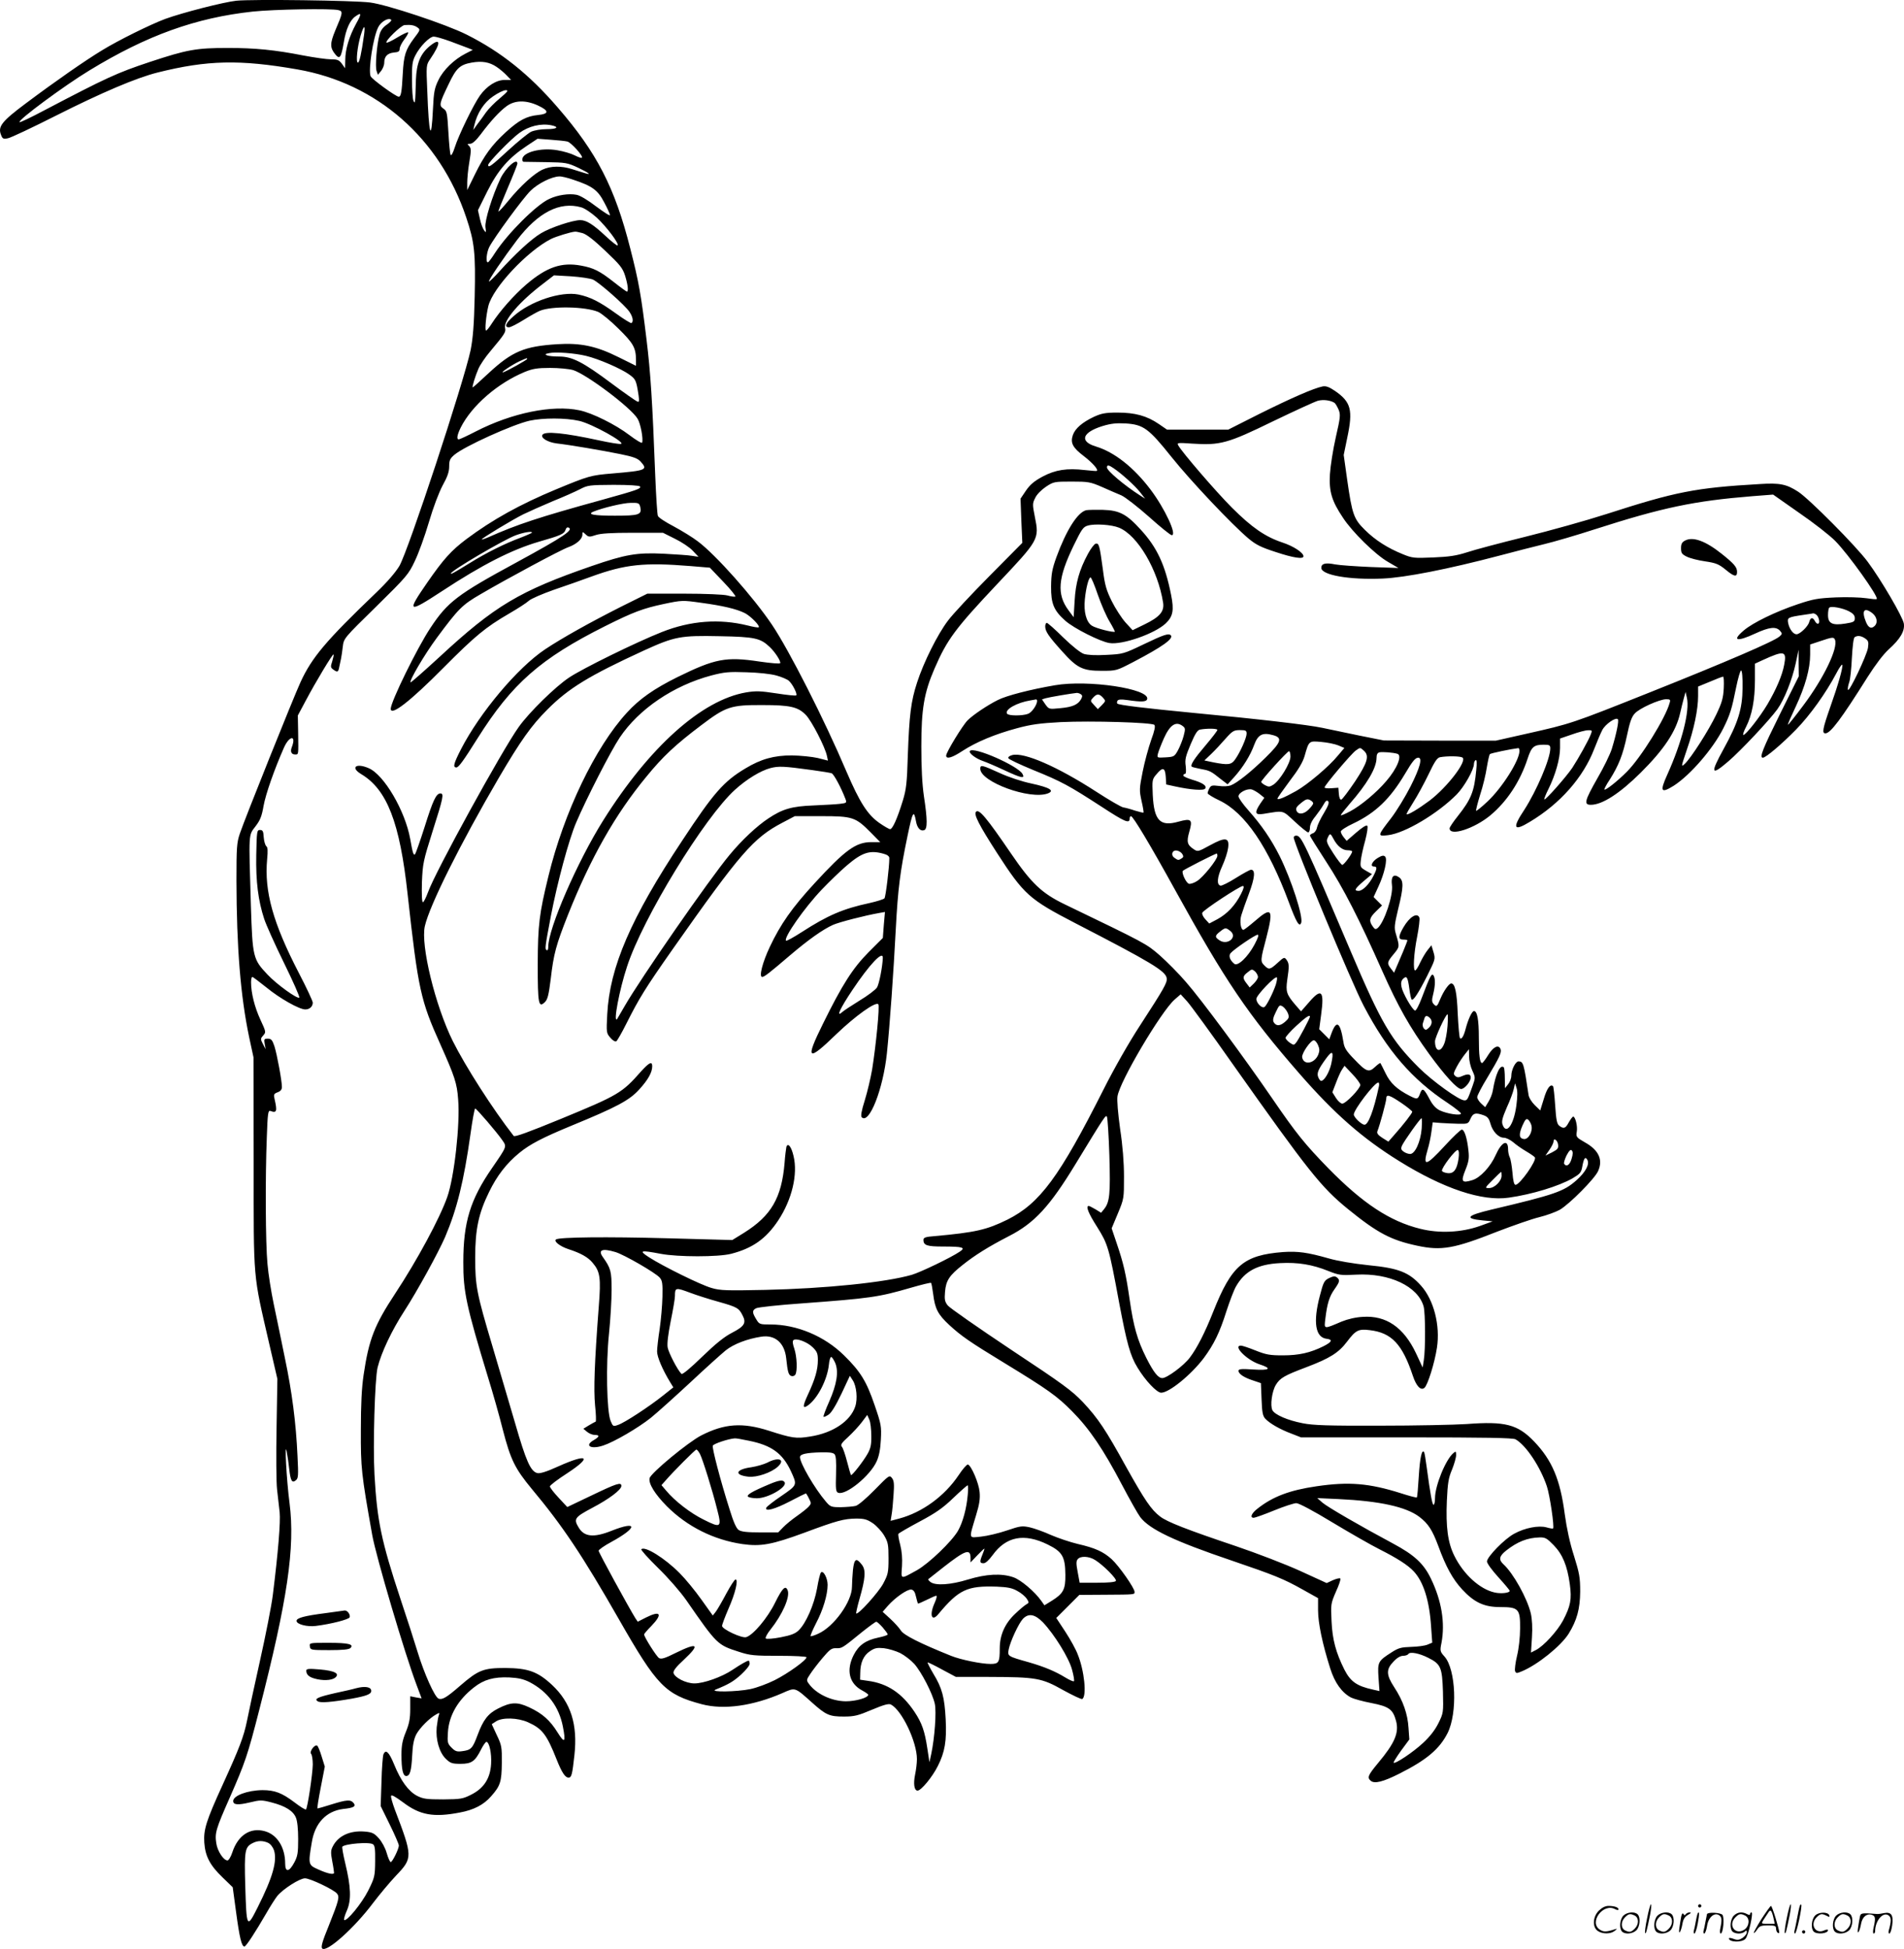 <svg version="1.0" xmlns="http://www.w3.org/2000/svg"
  viewBox="0 0 1172.389 1200.026"
 preserveAspectRatio="xMidYMid meet">
<g transform="translate(-0.404,1200.534) scale(0.1,-0.1)"
fill="#000000" stroke="none">
<path d="M1460 12001 c-77 -8 -334 -74 -438 -112 -89 -33 -288 -131 -389 -193
-107 -65 -284 -188 -471 -328 -146 -109 -172 -142 -152 -192 9 -25 14 -28 43
-22 17 3 151 66 297 140 280 141 493 232 625 265 304 76 505 81 860 19 490
-85 877 -424 1040 -912 51 -152 58 -218 52 -486 -4 -178 -11 -258 -25 -330
-42 -198 -383 -1234 -439 -1330 -25 -41 -75 -99 -143 -164 -309 -296 -396
-399 -466 -552 -42 -91 -344 -844 -373 -931 -19 -56 -21 -85 -21 -290 1 -413
25 -710 78 -963 l27 -125 1 -650 c0 -738 -5 -675 95 -1110 l51 -220 -5 -300
c-3 -165 -2 -336 3 -380 5 -44 12 -107 16 -141 6 -59 -9 -245 -42 -509 -8 -66
-44 -248 -79 -405 -35 -157 -71 -323 -80 -370 -20 -98 -46 -166 -149 -392
-103 -225 -119 -278 -114 -358 6 -85 35 -140 113 -215 l62 -60 21 -155 c21
-156 34 -210 51 -210 10 0 66 86 135 205 25 44 56 92 68 107 37 44 138 108
170 108 31 0 177 -69 197 -94 17 -20 12 -41 -51 -199 -39 -95 -49 -130 -40
-139 27 -27 199 127 314 281 39 51 102 127 141 168 103 108 103 116 -8 407
-14 38 -25 76 -23 83 2 10 26 -4 75 -40 103 -78 187 -93 348 -62 87 16 148 48
193 100 57 64 65 90 66 205 1 98 -1 110 -31 172 l-31 67 26 17 c39 26 134 23
197 -5 87 -39 115 -74 176 -228 32 -81 53 -113 74 -113 18 0 23 18 36 138 21
189 -22 324 -137 432 -89 83 -148 104 -289 105 -133 0 -165 -12 -275 -107 -86
-75 -112 -90 -135 -82 -24 9 -89 154 -130 289 -20 66 -67 212 -105 325 -118
357 -144 482 -160 765 -10 181 2 589 19 660 23 93 88 230 166 350 76 117 209
359 250 454 73 172 115 342 156 633 12 87 25 158 29 158 8 0 134 -147 167
-195 28 -41 30 -36 -62 -170 -135 -195 -178 -335 -178 -580 -1 -182 19 -273
152 -710 29 -93 70 -238 91 -322 48 -185 74 -239 179 -366 190 -227 313 -412
536 -802 235 -411 285 -463 510 -523 136 -36 315 -11 498 69 79 35 74 37 179
-57 88 -79 109 -88 198 -88 65 0 88 6 173 42 74 31 103 39 117 32 68 -36 160
-230 160 -336 0 -24 -5 -66 -11 -94 -12 -57 -6 -100 15 -100 22 0 92 85 125
152 43 85 55 154 48 288 -7 135 -22 192 -76 280 -21 36 -37 67 -35 69 1 2 41
-17 88 -43 l86 -46 202 0 c293 -1 325 -6 458 -81 60 -33 113 -58 118 -55 29
17 13 175 -28 275 -11 30 -46 93 -76 139 l-56 85 71 71 71 71 158 1 c190 1
182 1 182 18 0 23 -96 160 -141 201 -51 46 -101 69 -210 94 -46 11 -120 36
-164 55 -44 20 -103 41 -130 47 -47 10 -58 9 -140 -19 -50 -17 -121 -34 -159
-38 -80 -8 -77 -20 -32 131 21 68 26 103 22 144 -5 55 -51 162 -72 169 -7 1
-33 -29 -58 -67 -86 -128 -223 -228 -365 -266 l-53 -14 6 37 c4 20 9 75 12
122 5 68 3 89 -10 105 -15 19 -18 17 -105 -72 -52 -53 -102 -96 -118 -100 -16
-4 -56 -7 -91 -8 -60 0 -65 2 -93 35 -69 81 -159 236 -159 273 0 19 36 27 132
30 44 1 71 -2 80 -11 10 -10 12 -42 10 -123 -3 -93 -1 -110 13 -115 47 -18
197 104 237 193 15 33 23 75 26 135 4 81 2 94 -38 210 -50 147 -87 208 -189
308 -120 118 -290 190 -453 190 -66 0 -69 1 -88 33 -25 41 -25 54 0 67 11 6
139 20 283 30 418 31 470 38 669 96 66 19 122 33 125 30 3 -2 8 -33 13 -68 11
-91 29 -126 99 -191 74 -68 124 -103 336 -232 272 -166 327 -205 420 -299 108
-109 193 -235 308 -454 47 -89 97 -178 112 -198 58 -76 210 -148 564 -268 261
-89 319 -112 438 -179 l93 -52 0 -75 c0 -78 27 -207 75 -358 28 -89 72 -149
128 -179 16 -8 73 -24 126 -34 108 -21 132 -39 151 -109 20 -73 -7 -137 -111
-261 -62 -75 -68 -89 -44 -109 23 -19 76 -6 175 44 169 85 248 152 298 251 61
123 51 390 -19 470 -28 31 -29 35 -19 85 23 122 1 259 -65 395 -44 92 -102
146 -233 216 -198 106 -404 225 -435 252 l-32 28 130 -6 c256 -12 417 -48 498
-109 55 -42 80 -80 117 -179 47 -129 89 -205 147 -268 75 -81 136 -109 234
-109 114 0 124 -11 123 -132 0 -53 -8 -125 -19 -169 -10 -42 -15 -84 -12 -93
6 -15 10 -15 43 -1 96 40 239 155 287 231 51 83 70 152 71 259 0 88 -5 114
-38 220 -25 77 -45 169 -57 257 -28 214 -78 332 -189 448 -101 105 -178 125
-415 107 -77 -5 -318 -10 -535 -10 -317 -1 -411 2 -475 15 -93 18 -171 52
-186 80 -15 28 -3 117 21 156 26 43 53 58 188 109 145 55 199 89 251 158 53
70 70 79 140 70 134 -16 200 -86 265 -282 21 -63 49 -92 71 -73 20 16 63 154
77 247 21 137 -19 294 -98 382 -74 83 -139 108 -324 126 -94 10 -190 26 -245
42 -130 37 -190 45 -280 39 -244 -19 -317 -82 -430 -366 -51 -129 -100 -225
-144 -283 -37 -50 -141 -127 -170 -127 -26 0 -54 36 -99 125 -55 110 -78 192
-102 357 -23 160 -38 225 -81 351 l-30 89 38 91 c38 91 38 93 38 227 0 88 -8
191 -24 295 -13 95 -20 176 -16 200 14 93 268 521 351 595 l38 33 41 -45 c22
-25 148 -197 279 -384 468 -662 544 -758 711 -894 181 -147 265 -191 426 -225
149 -32 227 -18 490 86 99 38 216 79 262 90 45 11 101 32 125 45 60 35 215
191 236 238 32 69 5 130 -82 178 -52 30 -54 33 -49 65 6 34 -9 93 -22 93 -4 0
-16 -16 -27 -35 -20 -38 -31 -42 -58 -22 -15 11 -20 35 -26 126 -4 61 -10 114
-13 118 -17 16 -38 -13 -57 -78 l-22 -71 -34 33 c-19 19 -36 46 -38 63 -29
194 -32 206 -62 206 -18 0 -44 -52 -44 -88 0 -17 -9 -40 -20 -53 l-19 -24 -1
61 c0 33 -3 63 -6 67 -22 22 -51 -39 -68 -143 -3 -19 -15 -50 -27 -69 l-20
-33 -25 23 c-13 12 -24 30 -24 39 0 10 28 64 63 121 75 125 88 154 81 174 -12
31 -44 16 -76 -35 -17 -28 -34 -50 -38 -50 -14 0 -20 45 -20 157 0 110 -10
163 -30 163 -12 0 -35 -49 -50 -105 -12 -48 -26 -72 -36 -62 -4 4 -10 71 -14
150 -5 133 -17 187 -40 187 -14 0 -47 -47 -67 -95 -20 -49 -24 -52 -43 -30
-10 12 -10 25 -1 59 13 54 14 96 2 115 -11 17 -22 -4 -72 -137 -18 -48 -36
-81 -42 -79 -18 6 -76 108 -83 145 -5 24 -2 38 9 50 23 22 29 12 39 -60 4 -34
11 -64 14 -67 10 -10 43 41 96 146 50 101 51 103 39 145 l-13 43 -23 -29 c-13
-16 -33 -50 -46 -77 -12 -27 -26 -49 -31 -49 -14 0 -9 102 12 207 11 56 17
109 14 118 -13 34 -60 6 -98 -59 -33 -57 -33 -76 -1 -76 14 0 25 -2 25 -5 0
-3 -12 -34 -26 -68 -15 -34 -33 -78 -41 -96 l-15 -35 -19 25 c-26 33 -24 41
17 90 37 45 37 44 13 125 -11 36 -9 54 14 151 34 137 35 177 5 197 -33 23 -50
4 -43 -48 9 -62 -47 -230 -88 -265 -13 -10 -18 -8 -31 11 -24 34 -20 52 21 92
l37 36 -26 26 -26 26 29 63 c37 79 58 170 42 186 -9 9 -20 7 -45 -8 -35 -21
-50 -53 -24 -53 21 0 20 -13 -3 -58 -26 -51 -66 -92 -91 -92 -31 0 -24 13 31
60 l51 43 -37 21 c-34 20 -36 23 -32 61 2 22 14 78 27 124 13 50 18 87 13 92
-6 6 -32 -11 -68 -42 l-59 -51 -18 22 c-10 12 -18 28 -18 35 0 8 34 30 77 50
137 65 227 152 318 305 46 78 64 100 82 100 27 0 11 -61 -47 -176 -33 -65 -87
-153 -120 -196 -85 -110 -86 -113 -19 -105 104 12 305 132 423 251 47 48 106
153 106 188 0 9 5 20 10 23 7 5 9 -16 4 -62 -12 -131 -32 -180 -113 -282 -28
-35 -51 -69 -51 -76 0 -51 152 -2 251 80 103 86 183 208 229 348 24 74 39 87
99 87 36 0 41 -3 41 -23 0 -64 -84 -260 -160 -378 -76 -114 -66 -135 34 -74
187 112 329 273 397 450 17 44 39 96 49 115 18 36 83 81 96 67 8 -8 -9 -91
-37 -182 -10 -33 -50 -115 -89 -182 -79 -139 -85 -163 -40 -163 70 0 178 70
306 197 146 145 219 256 244 369 6 27 16 67 22 89 l11 40 8 -35 c19 -81 -30
-273 -120 -473 -48 -106 -40 -119 40 -69 102 66 241 227 304 352 42 84 53 121
79 251 12 59 26 107 31 106 6 -1 10 -44 9 -107 -1 -130 -28 -215 -115 -373
-86 -156 -80 -172 28 -79 77 66 254 255 301 320 43 60 91 181 113 282 l18 85
0 -82 1 -82 -115 -231 c-107 -216 -129 -270 -106 -270 18 0 117 84 204 173 87
89 184 225 248 346 18 35 35 59 37 53 5 -16 -25 -122 -74 -260 -47 -134 -52
-162 -30 -162 31 0 96 86 260 347 49 77 97 140 130 170 71 64 100 113 93 159
-7 42 -141 271 -223 381 -72 97 -361 388 -428 431 -71 46 -113 55 -235 47
-399 -23 -518 -47 -946 -185 -121 -39 -346 -102 -500 -140 -154 -38 -316 -81
-360 -96 -63 -20 -107 -27 -206 -31 -117 -5 -129 -4 -187 20 -94 38 -169 86
-233 149 -69 68 -79 95 -110 312 l-21 150 22 107 c36 170 23 219 -75 287 -37
25 -56 32 -77 28 -55 -11 -196 -73 -387 -168 l-194 -98 -189 0 -188 0 -51 35
c-73 50 -146 70 -254 70 -75 0 -99 -5 -145 -26 -72 -34 -116 -72 -130 -113
-16 -48 -1 -77 69 -130 53 -41 89 -82 79 -90 -2 -2 -34 1 -73 5 -111 13 -182
2 -261 -40 -52 -28 -77 -49 -103 -87 l-33 -49 5 -136 6 -136 -202 -204 c-111
-112 -226 -235 -255 -274 -65 -85 -151 -258 -191 -382 -38 -116 -48 -200 -57
-448 -5 -173 -10 -211 -31 -280 -34 -110 -63 -175 -78 -175 -6 0 -36 17 -66
38 -73 51 -121 126 -203 317 -135 318 -353 747 -458 903 -115 171 -347 432
-457 514 -31 24 -98 65 -148 92 -50 26 -95 55 -98 65 -4 9 -11 117 -16 241
-18 469 -29 641 -54 845 -33 272 -47 354 -100 560 -95 375 -205 590 -448 870
-175 203 -348 341 -559 447 -127 64 -492 185 -595 198 -101 13 -726 21 -823
11z m628 -58 c29 -7 27 -17 -19 -124 -34 -82 -34 -108 1 -150 26 -31 35 -18
51 76 13 80 38 136 71 159 39 28 40 18 4 -46 -42 -78 -66 -156 -66 -222 l-1
-51 -20 28 c-17 23 -28 27 -67 27 -26 0 -103 11 -172 24 -173 34 -295 46 -462
46 -196 0 -251 -10 -481 -86 -202 -67 -267 -97 -650 -298 -81 -43 -150 -76
-153 -73 -12 12 276 225 431 319 354 216 655 324 1005 362 130 14 487 20 528
9z m325 -60 c4 -3 -9 -17 -28 -30 -23 -16 -38 -36 -44 -61 -17 -61 -28 -199
-18 -224 l8 -23 20 24 c10 13 19 35 19 50 0 39 20 59 60 63 27 2 35 7 35 23 0
11 13 37 29 58 16 21 26 40 23 43 -3 3 -33 -11 -66 -31 -34 -21 -64 -35 -67
-32 -10 10 89 106 111 108 39 3 61 -1 80 -15 18 -13 17 -16 -22 -67 -52 -70
-63 -104 -69 -219 -6 -114 -11 -140 -25 -140 -17 0 -166 108 -173 126 -15 39
15 236 46 300 16 35 65 64 81 47z m-167 -90 c-17 -121 -29 -173 -38 -173 -14
0 -4 98 17 168 20 65 29 67 21 5z m530 -42 c43 -16 93 -35 109 -41 l30 -12
-45 -23 c-70 -36 -136 -100 -166 -162 -24 -49 -29 -72 -34 -179 -10 -212 -25
-165 -35 111 -7 160 -7 160 19 198 66 97 65 134 -2 80 -59 -48 -83 -106 -87
-209 -4 -147 -5 -152 -15 -129 -5 11 -9 69 -9 128 -1 91 2 115 20 150 28 56
88 117 114 117 12 0 57 -13 101 -29z m285 -157 c20 -13 48 -37 63 -53 l27 -28
-40 0 c-51 0 -109 -37 -151 -95 -39 -54 -133 -247 -156 -321 -10 -32 -21 -52
-25 -46 -4 7 -10 70 -14 141 -7 119 -9 130 -30 144 -29 19 -26 32 31 150 47
100 70 121 143 134 63 11 109 3 152 -26z m22 -193 c-32 -26 -71 -66 -86 -87
-15 -22 -39 -55 -54 -74 l-25 -35 7 30 c17 74 59 139 115 177 30 21 65 38 78
38 19 0 13 -8 -35 -49z m235 -46 c68 -32 68 -51 -2 -58 -70 -7 -117 -32 -198
-106 -86 -79 -132 -142 -190 -260 l-47 -96 0 45 c0 25 5 82 13 128 12 72 11
85 -1 98 -13 12 -12 14 6 14 14 0 36 20 64 57 62 83 117 143 161 175 51 37
119 38 194 3z m81 -121 c52 -11 35 -24 -30 -24 -35 0 -75 -7 -95 -16 -18 -9
-81 -60 -141 -115 -104 -96 -123 -110 -123 -89 0 15 138 157 191 196 59 43
133 61 198 48z m98 -100 c22 -4 100 -90 90 -100 -3 -3 -23 4 -45 15 -21 11
-69 25 -105 31 -102 18 -217 -12 -217 -57 0 -7 3 -13 8 -14 4 0 66 -1 137 -2
124 -2 133 -4 198 -34 69 -33 88 -48 40 -33 -16 5 -50 16 -77 24 -65 21 -132
20 -181 -3 -51 -23 -136 -100 -210 -191 -32 -39 -59 -69 -62 -67 -2 2 24 67
57 144 33 77 60 145 60 151 0 39 -72 -25 -104 -91 -51 -108 -98 -260 -93 -300
5 -34 4 -37 -8 -20 -8 10 -20 42 -26 71 l-12 53 58 117 c66 131 131 205 244
280 l65 43 80 -6 c45 -3 91 -8 103 -11z m36 -235 c118 -39 152 -64 191 -139
20 -37 36 -73 36 -79 0 -7 -38 18 -85 53 -51 39 -99 68 -121 72 -47 9 -116 -1
-167 -25 -79 -35 -257 -213 -335 -333 -20 -32 -40 -58 -44 -58 -14 0 -8 60 8
93 30 59 208 302 255 348 46 45 130 87 177 88 12 1 51 -8 85 -20z m49 -170
c22 -6 62 -33 97 -64 61 -57 139 -161 128 -171 -3 -3 -37 23 -75 59 -75 70
-117 97 -155 97 -46 0 -185 -46 -242 -81 -59 -35 -159 -127 -259 -238 -31 -35
-59 -61 -61 -59 -6 6 89 145 173 256 130 170 263 238 394 201z m9 -159 c24 -7
70 -42 140 -109 91 -86 107 -106 122 -153 17 -55 22 -98 11 -98 -3 0 -38 25
-77 56 -90 71 -128 90 -206 104 -120 22 -210 -9 -335 -115 -78 -67 -166 -167
-214 -242 -15 -24 -31 -43 -35 -43 -9 0 0 94 14 151 28 113 239 338 386 413
30 15 124 44 148 45 6 1 26 -4 46 -9z m64 -286 c39 -18 200 -160 225 -199 21
-31 26 -60 12 -69 -4 -2 -47 24 -95 59 -101 73 -159 102 -232 117 -107 21
-295 -41 -398 -133 -49 -42 -60 -69 -29 -69 10 0 51 21 91 46 40 25 85 50 100
56 75 30 279 26 358 -7 19 -8 76 -54 124 -102 92 -90 109 -119 109 -194 l0
-36 -107 53 c-138 69 -235 89 -378 80 -203 -13 -277 -44 -422 -178 -52 -49
-96 -88 -98 -88 -6 0 15 69 35 115 10 23 42 71 72 106 92 110 98 120 92 145
-11 45 89 162 231 270 l70 54 105 -6 c58 -4 119 -13 135 -20z m-42 -470 c76
-18 217 -79 266 -115 39 -28 43 -35 57 -128 5 -36 4 -43 -8 -38 -8 3 -80 53
-159 112 -175 131 -242 165 -321 165 -31 0 -65 3 -75 7 -15 6 -13 9 12 14 41
9 158 0 228 -17z m-363 -19 c0 -5 -119 -72 -145 -81 -31 -10 51 45 98 67 47
21 47 21 47 14z m282 -68 c82 -25 357 -231 398 -300 18 -29 36 -123 28 -147
-2 -6 -37 15 -78 46 -85 65 -230 137 -308 153 -167 35 -416 -16 -638 -130 -52
-27 -100 -49 -105 -49 -15 0 -10 28 12 73 68 135 228 274 396 343 47 19 76 24
154 24 53 0 116 -6 141 -13z m4689 -202 c6 -4 17 -23 25 -41 13 -31 12 -46
-17 -172 -17 -75 -33 -177 -36 -227 -6 -106 11 -164 80 -267 58 -89 200 -228
277 -272 l65 -38 -170 6 c-93 4 -192 11 -219 16 -60 12 -86 6 -86 -21 0 -45
174 -75 378 -66 138 6 399 57 722 142 91 24 214 56 273 70 59 14 199 55 310
91 420 135 613 175 970 204 l129 10 161 -113 c89 -61 189 -139 222 -173 81
-82 268 -344 255 -357 -3 -3 -32 0 -65 5 -33 5 -117 8 -186 5 -111 -5 -140
-10 -235 -42 -135 -45 -277 -114 -332 -161 -76 -64 -45 -73 71 -19 85 39 126
44 151 17 15 -18 15 -20 -3 -36 -32 -29 -327 -156 -796 -343 -486 -194 -488
-194 -759 -255 l-191 -43 -345 0 -345 1 -155 31 c-85 18 -186 39 -225 47 -83
18 -401 55 -785 91 -311 30 -467 49 -476 58 -3 3 -3 11 1 18 6 8 23 9 59 4 90
-13 120 -12 124 7 12 63 -365 119 -568 84 -152 -26 -299 -64 -352 -91 -66 -33
-153 -92 -186 -125 -31 -31 -132 -197 -132 -217 0 -24 36 -14 101 29 85 55
200 103 334 139 88 24 142 31 270 38 190 9 562 -2 577 -17 7 -7 2 -35 -20 -94
-16 -46 -40 -133 -52 -194 -21 -106 -21 -115 -7 -180 9 -38 14 -70 12 -72 -2
-2 -25 4 -52 12 -26 9 -59 18 -73 20 -14 3 -88 46 -165 96 -238 154 -445 245
-518 226 -16 -4 -27 -12 -24 -19 2 -7 71 -39 153 -73 175 -71 219 -95 421
-226 144 -94 173 -107 173 -72 0 8 4 14 8 14 13 0 122 -183 272 -455 307 -557
446 -764 765 -1130 217 -249 389 -399 613 -538 275 -171 512 -250 677 -226
142 20 306 70 392 119 44 26 53 35 59 67 10 57 19 70 32 47 15 -28 -10 -75
-67 -126 -78 -69 -131 -88 -525 -181 -151 -36 -167 -55 -54 -66 l63 -6 -80
-29 c-114 -40 -249 -46 -365 -17 -188 46 -355 157 -566 372 -145 149 -197 213
-345 429 -174 254 -438 611 -531 717 -45 53 -119 127 -163 166 -83 72 -85 73
-585 314 -141 68 -205 129 -330 312 -152 223 -198 277 -216 258 -16 -15 19
-83 130 -255 165 -255 197 -284 481 -431 467 -241 557 -295 563 -339 4 -27
-15 -61 -165 -292 -68 -104 -159 -264 -224 -393 -272 -539 -392 -701 -591
-801 -128 -63 -196 -79 -450 -102 -55 -4 -68 -9 -68 -23 0 -34 22 -41 121 -41
123 0 141 -6 102 -32 -53 -36 -240 -126 -294 -142 -162 -47 -535 -85 -904 -93
-238 -5 -277 -4 -330 12 -65 18 -296 132 -385 189 -65 42 -53 45 73 21 106
-20 353 -20 432 0 133 34 216 93 291 206 84 127 122 284 94 397 -13 57 -35 84
-44 55 -2 -10 -8 -54 -11 -98 -18 -215 -82 -325 -249 -430 l-73 -45 -404 11
c-368 10 -658 7 -681 -7 -17 -11 24 -43 76 -60 77 -25 121 -50 149 -84 46 -54
52 -92 38 -268 -27 -354 -32 -511 -23 -609 6 -54 7 -99 4 -101 -4 -1 -23 -12
-42 -23 l-34 -21 23 -19 c13 -11 34 -19 47 -19 32 0 30 -11 -6 -32 -60 -34
-18 -59 59 -33 67 22 214 108 292 170 36 29 144 126 240 215 95 89 196 180
222 201 49 39 133 71 219 84 84 13 143 -38 153 -133 9 -85 14 -102 31 -109 9
-3 20 0 25 8 14 22 10 112 -6 160 -10 28 -12 46 -6 52 16 16 86 -10 120 -44
26 -26 31 -38 31 -78 0 -58 -16 -115 -60 -210 -35 -75 -35 -93 -1 -69 59 42
119 157 129 251 2 26 9 47 14 47 5 0 16 -17 25 -37 22 -54 10 -130 -37 -237
-22 -49 -38 -92 -35 -94 2 -3 16 3 31 13 17 11 44 55 79 128 l52 111 18 -28
c23 -35 31 -114 15 -161 -30 -91 -139 -164 -279 -185 -85 -14 -110 -10 -253
36 -163 52 -273 44 -416 -29 -80 -41 -310 -231 -318 -263 -8 -33 32 -98 106
-173 126 -126 289 -207 465 -233 114 -16 181 -4 382 70 201 75 244 86 319 87
51 0 67 -5 103 -29 23 -16 54 -50 69 -75 24 -41 27 -56 27 -141 0 -88 -3 -99
-33 -156 -30 -55 -155 -194 -166 -183 -2 2 7 42 20 88 37 129 41 180 14 213
-34 44 -46 36 -54 -33 -3 -34 -6 -81 -6 -104 0 -91 -111 -246 -208 -289 -23
-11 -44 -17 -47 -15 -2 3 13 39 34 80 43 81 71 175 71 236 0 41 -26 91 -41 76
-5 -5 -16 -49 -24 -98 -18 -100 -68 -215 -114 -259 -21 -20 -48 -30 -110 -42
-46 -9 -87 -12 -92 -7 -4 4 8 28 28 53 75 94 123 203 107 243 -13 34 -33 14
-77 -75 -46 -94 -134 -199 -178 -213 -26 -9 -149 49 -149 69 0 8 18 56 40 107
41 92 62 179 43 179 -6 0 -31 -39 -57 -87 -26 -49 -55 -99 -65 -112 l-18 -23
-70 98 c-39 55 -99 128 -134 163 -91 92 -215 169 -236 147 -4 -4 42 -55 102
-114 63 -61 138 -147 175 -200 189 -273 192 -275 323 -317 70 -23 95 -25 248
-25 96 0 169 -4 169 -9 0 -18 -116 -101 -196 -141 -44 -22 -111 -47 -150 -55
-82 -17 -255 -20 -214 -3 82 33 110 50 158 93 28 26 52 55 52 66 0 10 -3 19
-6 19 -10 0 -48 -22 -99 -56 -65 -44 -177 -84 -235 -84 -52 0 -123 36 -129 65
-2 13 17 38 63 80 103 96 87 110 -49 43 -68 -34 -89 -40 -103 -32 -16 10 -92
130 -92 146 0 3 20 27 45 52 72 75 56 97 -35 51 l-49 -25 -15 22 c-39 63 -226
404 -226 415 0 6 35 31 78 54 163 89 164 133 2 69 -110 -44 -169 -38 -203 20
-32 53 -25 63 82 120 105 55 181 112 181 136 0 25 -28 16 -182 -58 l-151 -72
-54 58 c-29 31 -53 62 -53 69 0 7 49 44 108 82 155 102 126 123 -57 41 -70
-32 -112 -45 -128 -41 -42 10 -70 74 -138 310 -37 127 -100 340 -140 475 -96
322 -105 368 -105 542 0 175 21 272 85 403 49 101 107 176 186 241 67 55 145
95 324 169 275 113 354 155 414 221 55 60 81 106 81 144 0 33 -19 23 -69 -32
-116 -132 -139 -146 -491 -291 -202 -83 -287 -114 -293 -106 -129 165 -297
428 -375 584 -108 218 -199 591 -172 708 29 128 219 508 456 914 134 228 199
320 298 419 131 132 258 209 595 364 189 86 224 93 466 88 217 -4 251 -12 308
-66 33 -31 70 -88 65 -100 -2 -5 -59 0 -128 10 -206 31 -273 18 -505 -96 -143
-71 -234 -134 -311 -219 -195 -212 -388 -615 -483 -1006 -57 -233 -65 -299
-66 -543 0 -246 5 -272 45 -232 16 16 23 45 35 141 18 156 33 210 106 395 140
352 292 620 483 851 101 124 179 197 338 317 152 115 182 125 378 124 168 0
217 -11 265 -60 35 -34 121 -201 131 -254 l6 -28 -63 16 c-35 8 -107 15 -159
16 -110 0 -190 -22 -286 -80 -134 -80 -196 -151 -389 -444 -317 -478 -447
-780 -462 -1070 -6 -113 -5 -116 19 -144 15 -18 30 -26 37 -22 6 4 34 53 62
109 79 157 116 217 285 458 417 593 498 686 676 779 l76 40 163 0 c193 0 211
-6 304 -100 l59 -60 -55 0 c-95 0 -161 -48 -351 -255 -137 -149 -208 -250
-274 -390 -45 -95 -68 -185 -47 -185 13 0 44 24 169 131 115 98 205 162 268
190 39 17 198 58 285 73 l34 6 -7 -80 -6 -80 -88 -88 c-97 -98 -162 -199 -281
-441 -111 -224 -95 -236 83 -63 118 113 241 201 258 184 10 -10 -15 -260 -38
-402 -9 -52 -29 -137 -45 -189 -21 -66 -26 -98 -19 -105 46 -46 132 174 155
394 18 175 41 499 55 770 13 242 26 348 72 568 31 150 39 164 52 91 7 -42 28
-64 51 -55 20 7 20 65 -2 208 -11 76 -16 176 -16 308 0 230 17 330 81 478 78
180 127 246 387 522 257 272 259 275 231 413 -15 76 -15 83 2 116 9 21 38 50
66 69 47 31 51 32 158 32 103 0 115 -2 187 -33 42 -19 96 -42 120 -52 24 -11
100 -70 170 -132 69 -62 132 -113 140 -113 34 0 -42 163 -130 280 -104 138
-224 232 -337 266 -103 31 -85 87 41 126 53 16 86 19 142 16 110 -7 142 -31
282 -206 120 -150 372 -416 475 -503 47 -39 78 -54 168 -83 108 -36 170 -45
170 -26 0 22 -60 62 -130 85 -105 35 -188 92 -311 215 -97 97 -308 342 -330
383 -9 16 -4 17 83 11 175 -12 221 1 498 136 135 65 261 123 280 128 33 8 75
3 101 -13z m-4651 -111 c77 -17 290 -135 257 -142 -10 -2 -71 8 -135 22 -212
46 -333 58 -348 34 -12 -19 33 -46 88 -53 80 -9 280 -43 393 -66 79 -16 105
-26 123 -45 47 -52 37 -56 -174 -74 -132 -11 -146 -15 -344 -97 -224 -93 -393
-187 -554 -307 -94 -71 -140 -122 -240 -266 -130 -188 -122 -193 89 -55 251
165 431 256 598 305 133 38 155 48 163 72 3 11 10 18 16 16 39 -13 -19 -53
-322 -218 -358 -194 -420 -241 -525 -400 -82 -123 -245 -456 -245 -499 0 -47
120 46 325 253 194 195 257 248 405 334 52 30 106 65 120 78 14 13 84 43 155
68 72 24 175 61 230 81 209 76 325 88 610 65 l120 -10 83 -87 c46 -48 79 -89
74 -91 -6 -2 -28 1 -49 7 -22 6 -136 11 -266 11 l-227 0 -163 -81 c-190 -96
-362 -192 -467 -262 -169 -113 -401 -389 -517 -614 -45 -88 -52 -113 -29 -113
14 0 43 40 131 180 212 337 388 491 785 690 174 87 233 109 359 136 114 24
118 24 231 8 134 -18 219 -38 271 -64 36 -19 94 -78 85 -87 -3 -3 -33 2 -68
11 -174 43 -351 30 -528 -40 -159 -63 -487 -224 -571 -280 -85 -56 -248 -216
-311 -305 -102 -142 -516 -896 -558 -1016 -13 -35 -27 -63 -32 -63 -6 0 -8 47
-6 123 5 116 8 131 66 315 65 204 71 232 48 232 -26 0 -46 -42 -97 -205 -28
-88 -55 -164 -59 -169 -10 -10 -15 8 -30 93 -31 174 -162 398 -257 437 -77 33
-113 4 -45 -37 159 -95 238 -297 286 -740 65 -588 80 -654 202 -925 88 -197
102 -239 109 -337 13 -153 -24 -481 -67 -602 -46 -131 -185 -389 -321 -595
-127 -193 -162 -282 -194 -500 -12 -80 -17 -182 -17 -340 -1 -233 3 -270 70
-646 23 -131 201 -733 273 -923 l31 -83 -35 6 -35 7 0 -77 c0 -61 -6 -91 -27
-143 -21 -51 -27 -83 -27 -141 0 -89 9 -130 29 -130 23 0 32 30 37 125 3 65
10 101 25 131 22 41 83 102 124 124 19 11 21 10 15 -6 -4 -9 -9 -43 -13 -74
-7 -75 16 -156 57 -195 27 -26 38 -30 90 -30 68 0 89 15 126 88 13 26 28 47
33 47 18 0 33 -72 29 -135 -5 -89 -44 -150 -121 -189 -53 -27 -65 -29 -174
-30 -103 0 -123 3 -161 22 -53 28 -100 92 -141 193 -32 78 -52 96 -66 62 -4
-10 -10 -85 -12 -168 l-5 -150 56 -114 c31 -63 56 -121 56 -129 0 -21 -40
-102 -50 -102 -5 0 -16 25 -25 56 -9 32 -30 70 -49 91 -28 31 -40 37 -88 41
-89 7 -161 -26 -194 -90 -14 -26 -14 -40 -4 -94 7 -35 11 -67 11 -71 -3 -12
-41 -4 -98 22 -61 27 -62 31 -39 167 19 118 89 192 193 205 66 7 81 16 64 37
-18 22 -43 20 -136 -9 -44 -14 -83 -25 -86 -25 -3 0 6 58 20 129 l25 129 -19
61 c-10 34 -23 65 -28 68 -16 9 -50 -38 -37 -51 5 -5 10 -35 10 -65 -1 -60
-32 -267 -42 -277 -4 -3 -36 17 -71 44 -77 58 -121 75 -197 75 -92 -1 -180
-34 -180 -67 0 -24 29 -26 101 -9 66 16 74 16 136 0 85 -22 132 -52 149 -93 9
-21 14 -71 14 -132 0 -84 -3 -105 -23 -143 -32 -61 -57 -64 -57 -8 0 99 -49
178 -125 199 -89 25 -165 -24 -200 -129 -9 -28 -23 -51 -30 -51 -24 0 -62 57
-69 105 -10 64 -3 88 82 280 96 219 111 263 182 540 174 678 222 1002 187
1275 -19 144 -32 397 -17 315 5 -27 12 -75 15 -105 8 -72 17 -89 41 -69 15 12
16 28 10 148 -9 204 -34 397 -78 606 -21 105 -52 252 -68 329 -16 76 -34 188
-39 250 -12 125 -14 529 -4 780 5 147 8 166 22 161 39 -15 43 -2 26 72 -7 29
-5 34 19 43 17 6 26 17 26 32 0 39 -30 200 -46 251 -13 39 -20 47 -41 47 -22
0 -24 -3 -19 -32 l6 -33 -17 32 c-16 31 -15 34 2 53 18 20 17 22 -18 98 -35
76 -57 163 -57 229 0 18 3 33 8 33 4 0 43 -30 87 -65 83 -68 202 -135 239
-135 27 0 46 18 46 42 0 9 -38 91 -85 181 -161 311 -214 504 -196 702 5 51 4
73 -5 80 -7 6 -14 30 -16 55 -2 37 -6 45 -23 45 -19 0 -20 -8 -23 -154 -3
-165 12 -281 49 -394 11 -34 65 -155 121 -269 56 -114 99 -211 95 -215 -11
-11 -140 82 -196 142 -89 94 -92 107 -102 424 -14 458 -15 431 28 488 30 39
39 63 50 126 13 73 66 224 126 360 34 75 77 77 48 2 -11 -27 -3 -45 20 -45 22
0 21 -6 19 133 l-2 107 47 88 c64 121 168 293 173 288 2 -3 -2 -21 -8 -42 -11
-33 -11 -39 6 -51 26 -19 31 -17 37 15 3 15 8 38 11 52 3 14 8 48 11 75 6 50
8 52 205 245 188 185 200 199 238 280 23 47 62 155 87 240 27 92 62 184 85
227 30 54 40 84 40 117 0 37 5 48 32 71 61 52 360 187 463 210 83 18 222 18
305 -1z m3290 -291 c52 -35 132 -108 163 -147 l32 -41 -30 19 c-97 62 -205
153 -205 173 0 17 11 16 40 -4z m-2915 -113 c8 -13 -16 -22 -229 -81 -396
-109 -526 -152 -708 -233 -21 -9 -38 -14 -38 -12 0 7 190 122 257 155 35 17
116 53 180 80 65 26 141 60 168 74 48 25 58 26 207 27 94 0 159 -4 163 -10z
m1 -125 c12 -49 -6 -55 -157 -55 -129 0 -172 8 -131 25 55 23 184 54 229 54
48 1 53 -1 59 -24z m-666 -159 c0 -2 -33 -17 -72 -32 -95 -35 -213 -94 -312
-156 -94 -58 -116 -70 -116 -64 0 17 329 210 401 236 50 18 99 26 99 16z m393
-15 c30 10 95 14 227 14 l186 0 74 -37 c41 -20 91 -53 110 -74 l35 -37 -40 6
c-22 4 -101 9 -175 13 -164 8 -234 -4 -443 -76 -445 -154 -596 -244 -936 -559
-96 -88 -176 -159 -179 -157 -9 10 87 173 161 273 134 181 157 204 269 269
162 95 495 274 541 290 50 18 87 50 87 77 0 19 1 20 20 2 18 -17 24 -17 63 -4z
m7717 -470 c25 -13 35 -25 35 -42 0 -21 -6 -25 -57 -33 -81 -13 -108 0 -108
52 0 21 3 42 8 46 11 11 82 -2 122 -23z m144 -12 c27 -22 34 -57 14 -77 -21
-21 -39 -13 -54 23 -29 70 -12 95 40 54z m-348 -7 c16 -10 26 -49 15 -56 -6
-4 -15 3 -21 14 -14 27 -28 25 -36 -5 -7 -27 -57 -75 -78 -75 -20 0 -43 31
-51 67 -7 36 -4 38 98 53 28 4 54 8 57 9 3 0 10 -3 16 -7z m303 -148 c20 -14
22 -22 17 -58 -8 -48 -117 -277 -123 -258 -3 7 1 27 7 45 7 17 14 86 17 152 4
71 10 123 17 127 18 12 40 9 65 -8z m-186 -8 c20 -51 -69 -236 -195 -404 -50
-67 -93 -121 -95 -119 -2 2 20 52 48 111 59 126 89 234 89 321 l0 62 63 21
c74 25 83 26 90 8z m-313 -155 c-12 -64 -49 -151 -104 -244 -46 -77 -132 -187
-147 -187 -5 0 2 23 17 51 36 71 54 166 54 286 l0 102 48 22 c133 61 149 57
132 -30z m-6205 -65 c33 -9 67 -24 76 -32 23 -20 54 -82 46 -90 -3 -4 -58 2
-122 12 -99 15 -126 16 -187 6 -273 -47 -595 -335 -879 -787 -159 -253 -339
-666 -339 -779 0 -16 -4 -25 -10 -21 -12 7 -10 19 26 210 40 208 111 471 155
574 63 148 214 443 269 525 118 176 331 320 563 382 80 21 109 24 217 20 74
-2 149 -10 185 -20z m5833 -78 c-3 -60 -11 -89 -46 -162 -46 -97 -155 -267
-194 -304 -24 -22 -23 -19 13 88 44 126 69 247 69 330 l0 58 73 30 c39 17 76
31 81 31 4 1 6 -32 4 -71z m-3959 -37 c10 -7 11 -13 2 -30 -19 -34 -52 -49
-127 -56 -71 -7 -71 -7 -93 23 l-21 31 22 7 c19 6 161 30 193 33 6 0 16 -3 24
-8z m136 -21 c18 -20 18 -21 -6 -46 l-25 -25 -24 26 c-23 24 -23 25 -5 45 23
25 37 25 60 0z m-405 -20 c0 -25 -33 -72 -56 -80 -34 -13 -121 -13 -129 1 -16
25 59 68 145 82 14 2 28 5 33 6 4 0 7 -4 7 -9z m3895 -12 c-25 -93 -177 -338
-264 -425 -58 -58 -131 -116 -138 -109 -2 2 12 30 33 61 55 87 81 153 106 271
17 82 29 116 48 136 28 32 151 87 193 88 25 0 28 -3 22 -22z m-3000 -142 c18
-13 19 -18 7 -63 -7 -26 -23 -66 -35 -88 -21 -38 -25 -40 -76 -43 -53 -3 -53
-3 -47 23 4 15 20 57 37 95 37 82 73 106 114 76z m215 -25 c0 -5 -32 -47 -71
-93 -70 -82 -97 -123 -87 -133 2 -3 29 -9 58 -15 55 -10 60 -13 125 -65 l38
-29 40 44 c55 61 100 134 124 200 23 62 51 77 115 59 61 -16 52 -43 -45 -138
-88 -87 -177 -158 -216 -172 -13 -5 -45 -7 -71 -3 -42 5 -49 4 -59 -14 -6 -11
-11 -25 -11 -31 0 -5 33 -26 74 -45 157 -76 299 -285 426 -626 46 -124 65
-156 76 -127 14 37 -61 267 -133 412 -52 103 -109 187 -194 283 -32 36 -59 74
-59 84 0 23 55 51 83 42 12 -4 34 -17 49 -29 l27 -22 -25 -36 c-37 -56 -33
-71 19 -63 130 21 115 25 194 -48 39 -36 76 -66 82 -66 6 0 11 13 11 29 0 18
12 44 33 69 17 22 40 54 50 72 13 24 21 30 29 22 8 -8 1 -28 -26 -73 -21 -34
-40 -75 -43 -90 -3 -16 -14 -31 -24 -34 -11 -4 -19 -10 -19 -14 0 -5 45 -77
99 -160 107 -163 205 -356 347 -676 97 -218 168 -344 289 -511 95 -130 171
-214 196 -214 21 0 59 45 59 71 0 22 -18 24 -54 8 -20 -9 -29 -9 -41 1 -13 11
-12 18 10 59 14 26 37 60 50 76 l24 30 1 -45 c0 -25 9 -64 20 -87 19 -42 19
-44 1 -95 -30 -84 -32 -88 -50 -88 -33 0 -196 118 -280 201 -172 172 -231 272
-421 719 -286 674 -303 710 -335 710 -8 0 -15 -5 -15 -11 0 -37 357 -897 431
-1037 144 -275 297 -453 517 -598 45 -30 82 -60 82 -65 0 -15 -85 -2 -130 19
-23 11 -44 33 -61 65 -38 72 -47 77 -61 39 -14 -37 -17 -38 -66 -13 -77 40
-117 77 -146 137 -16 32 -30 61 -32 63 -2 3 -17 -8 -33 -23 -38 -36 -54 -31
-128 47 -50 51 -62 71 -67 107 -20 125 -43 139 -76 46 l-11 -30 -31 31 -31 31
12 91 c20 146 2 165 -75 75 l-49 -56 -33 38 c-56 65 -62 83 -52 155 13 86 12
102 -4 124 -13 18 -16 18 -55 -18 -47 -43 -54 -44 -81 -17 -26 26 -26 31 12
174 45 174 33 191 -70 101 -35 -30 -67 -55 -72 -55 -16 0 -24 52 -13 89 6 20
27 81 48 136 36 97 40 145 12 145 -7 0 -49 -23 -92 -50 -44 -28 -87 -49 -95
-48 -26 5 -22 51 10 121 17 37 33 87 36 111 9 65 -16 69 -111 17 -73 -40 -76
-41 -100 -25 -41 27 -46 45 -28 108 22 76 13 84 -67 62 -113 -32 -150 7 -158
164 -4 92 -4 97 23 128 38 46 53 42 57 -15 l3 -48 55 -12 c96 -21 177 -27 185
-13 11 18 -17 36 -82 55 -29 9 -53 20 -53 25 0 6 5 10 10 10 7 0 8 17 5 48 -6
40 -1 60 30 134 28 66 42 88 58 91 43 8 107 7 107 -2z m180 -23 c0 -26 -40
-116 -71 -159 -23 -33 -43 -35 -132 -18 l-57 12 43 41 c23 22 63 65 88 94 42
47 51 52 88 52 36 0 41 -3 41 -22z m2119 -5 c-14 -37 -75 -146 -114 -206 -38
-56 -165 -200 -172 -194 -2 3 9 31 25 63 43 86 72 188 72 254 l0 58 73 25 c39
14 84 26 99 26 26 1 27 -1 17 -26z m-1555 -67 l38 -16 -39 -46 c-54 -67 -188
-180 -258 -219 -71 -40 -115 -58 -115 -47 0 5 34 53 75 108 53 69 81 116 92
154 27 95 26 94 103 87 37 -3 84 -13 104 -21z m158 -33 c35 -31 23 -72 -54
-189 -40 -59 -78 -110 -85 -112 -7 -2 -13 11 -15 35 l-3 38 -42 -3 c-24 -2
-43 0 -43 5 0 13 165 208 192 227 28 20 27 20 50 -1z m958 -2 c0 -58 -107
-227 -197 -311 -36 -34 -67 -59 -70 -57 -2 3 9 47 25 99 17 51 35 127 41 168
7 41 15 78 19 82 6 6 127 31 175 37 4 1 7 -7 7 -18z m-1410 -34 c0 -40 -65
-147 -105 -173 -22 -14 -29 -15 -50 -4 -14 7 -25 17 -25 21 0 12 161 189 171
189 5 0 9 -15 9 -33z m658 17 c32 -9 -1 -91 -68 -168 -60 -71 -158 -152 -222
-186 -32 -17 -58 -28 -58 -24 0 4 24 34 53 68 109 124 166 222 167 283 0 22 5
33 18 36 17 4 85 -1 110 -9z m401 -23 c31 -20 -92 -181 -202 -265 -70 -52
-135 -91 -142 -84 -2 2 17 35 41 73 25 39 67 116 94 172 38 80 53 102 71 106
44 8 124 7 138 -2z m-4006 -77 c59 -8 114 -17 122 -20 14 -6 58 -88 84 -156
10 -26 9 -27 -32 -32 -23 -3 -96 -7 -163 -10 -135 -5 -192 -22 -279 -80 -71
-47 -163 -133 -239 -225 -124 -149 -548 -760 -646 -931 -24 -41 -45 -77 -46
-79 -26 -30 14 182 61 323 97 299 476 918 665 1089 72 65 157 117 218 133 50
13 81 12 255 -12z m3087 -205 c0 -6 -13 -23 -29 -39 -29 -29 -64 -32 -74 -6
-6 16 1 26 37 54 22 17 32 19 47 11 10 -5 19 -14 19 -20z m125 -219 c23 -44
55 -70 87 -70 15 0 28 -3 28 -8 0 -13 -50 -82 -61 -82 -5 0 -30 32 -55 71 -40
62 -45 74 -35 95 14 31 17 30 36 -6z m-931 -93 c8 -14 8 -20 -4 -27 -20 -13
-23 -12 -45 4 -24 17 -13 49 16 44 12 -2 27 -11 33 -21z m-1841 2 c24 -6 37
-16 37 -27 0 -56 -22 -238 -30 -248 -6 -6 -47 -19 -92 -29 -163 -35 -258 -76
-416 -178 -51 -33 -95 -57 -98 -54 -17 17 114 204 221 316 44 46 113 113 154
148 94 80 141 95 224 72z m2057 -13 c0 -23 -88 -133 -126 -156 -19 -12 -41
-19 -50 -16 -17 6 -45 66 -37 79 4 7 200 107 210 107 1 0 3 -6 3 -14z m145
-236 c-35 -69 -84 -121 -144 -154 l-51 -27 -24 26 c-14 15 -22 33 -19 40 6 17
231 165 250 165 9 0 6 -15 -12 -50z m-64 -228 c44 -37 -18 -89 -67 -57 -31 20
-30 29 2 54 33 26 36 26 65 3z m148 -82 c-41 -77 -104 -137 -125 -119 -27 22
-36 49 -23 65 20 24 152 114 167 114 9 0 3 -18 -19 -60z m-2289 -82 c-2 -56
-23 -163 -36 -183 -9 -14 -58 -51 -108 -81 -50 -31 -99 -63 -108 -72 -37 -32
-10 26 65 138 105 157 188 245 187 198z m2310 -118 c0 -9 -12 -27 -26 -41
l-25 -24 -19 25 c-26 33 -25 45 7 69 24 20 27 20 45 5 10 -10 18 -25 18 -34z
m110 -47 c-17 -51 -57 -130 -70 -138 -16 -10 -50 24 -50 50 0 22 116 143 126
132 4 -3 0 -23 -6 -44z m75 -178 c8 -24 6 -30 -19 -52 -31 -26 -53 -27 -69 -2
-7 12 -4 29 13 63 21 44 23 46 44 33 11 -8 25 -27 31 -42z m982 -78 c-3 -40
-12 -90 -21 -110 -23 -56 -56 -45 -56 17 0 23 66 166 77 166 3 0 3 -33 0 -73z
m-847 58 c0 -9 -69 -139 -84 -158 -14 -18 -16 -18 -40 -2 -14 10 -26 23 -26
30 0 7 30 41 66 74 60 55 84 71 84 56z m738 -7 c17 -17 15 -42 -7 -62 -15 -14
-20 -14 -30 -3 -6 8 -9 22 -6 31 3 9 7 23 10 31 5 18 17 19 33 3z m-688 -168
c10 -23 10 -36 1 -59 -24 -56 -91 -66 -99 -15 -3 24 52 104 72 104 7 0 19 -13
26 -30z m81 -116 c-12 -52 -43 -104 -62 -104 -5 0 -13 10 -18 23 -10 25 0 49
50 117 38 52 47 42 30 -36z m179 -129 c0 -22 -89 -115 -111 -115 -9 0 -27 16
-39 35 l-22 35 22 57 c12 32 28 69 37 82 l16 24 48 -51 c27 -28 49 -58 49 -67z
m114 -12 c-32 -148 -65 -233 -88 -233 -18 0 -66 46 -66 63 0 30 128 197 151
197 5 0 7 -12 3 -27z m847 -115 c-16 -119 -62 -183 -85 -117 -7 20 -1 42 26
105 20 43 39 95 43 114 l8 35 9 -28 c7 -18 6 -56 -1 -109z m-708 16 c37 -25
67 -50 67 -54 0 -9 -54 -79 -112 -144 l-35 -40 -37 23 c-26 17 -35 28 -31 40
16 40 55 185 55 202 0 29 19 23 93 -27z m505 -75 c25 -9 34 -19 43 -51 13 -49
50 -88 83 -88 14 0 40 -13 58 -28 18 -16 54 -41 80 -56 27 -16 50 -32 53 -37
13 -19 -93 -169 -119 -169 -9 0 -15 23 -19 75 -4 42 -11 84 -17 95 -5 10 -10
32 -10 49 0 65 -40 46 -77 -37 -31 -70 -95 -139 -143 -153 -65 -20 -72 -10
-43 62 21 52 24 73 19 119 -8 78 -25 130 -41 130 -7 0 -55 -45 -105 -100 -117
-127 -137 -131 -105 -22 9 28 19 78 23 109 l8 58 49 -4 c28 -2 77 -4 110 -5
59 -1 60 0 74 32 16 34 30 38 79 21z m-2303 -250 c7 -236 2 -286 -33 -329
l-18 -22 -34 21 c-19 11 -38 21 -42 21 -20 0 -3 -44 52 -130 66 -106 72 -124
135 -465 47 -249 68 -327 113 -400 48 -80 119 -155 146 -155 49 0 184 110 262
213 62 84 98 156 140 290 20 61 46 130 59 152 54 94 133 136 271 143 110 6
199 -9 296 -48 68 -27 79 -28 173 -23 205 11 380 -72 415 -196 11 -41 12 -263
1 -331 l-7 -45 -41 88 c-76 160 -184 234 -328 224 -43 -2 -93 -14 -130 -29
-113 -48 -108 -49 -100 19 11 91 24 135 56 180 33 47 35 56 15 73 -12 9 -22 8
-48 -4 -30 -15 -35 -24 -57 -109 -43 -162 -28 -257 42 -265 39 -5 33 -19 -20
-46 -81 -40 -150 -56 -250 -56 -79 0 -103 4 -168 30 -42 17 -82 30 -90 30 -52
0 36 -89 114 -115 80 -26 65 -39 -39 -32 -73 5 -90 3 -90 -8 0 -19 34 -42 91
-60 l47 -16 4 -99 c3 -80 7 -103 23 -120 27 -29 89 -65 161 -92 l59 -23 650 0
c493 0 655 -3 671 -12 65 -37 153 -170 193 -290 18 -54 47 -250 38 -259 -2 -2
-20 1 -41 7 -48 13 -133 -3 -198 -39 -59 -31 -168 -143 -168 -171 0 -12 31
-54 70 -97 39 -43 70 -80 70 -84 0 -13 -55 -19 -93 -10 -91 20 -192 112 -248
226 -40 80 -53 177 -46 339 5 108 10 141 32 192 14 35 25 74 25 89 0 23 -2 25
-16 13 -48 -39 -114 -202 -114 -278 0 -23 -4 -41 -9 -41 -8 0 -20 66 -42 230
-6 46 -13 89 -16 94 -14 21 -26 -35 -33 -150 -4 -69 -9 -126 -12 -129 -2 -2
-46 9 -98 26 -196 62 -321 72 -519 43 -165 -24 -269 -63 -363 -137 -38 -29
-50 -57 -24 -57 7 0 64 20 125 45 61 25 123 45 137 45 16 0 106 -48 223 -119
108 -65 239 -140 291 -166 105 -53 173 -96 209 -135 60 -64 97 -181 107 -342
l7 -97 -29 -12 c-16 -7 -61 -13 -101 -14 -61 -2 -78 -6 -121 -34 -83 -53 -86
-59 -80 -155 l6 -83 -40 9 c-100 22 -138 49 -176 123 -52 104 -74 185 -79 297
-5 105 -5 109 27 183 19 41 31 78 27 81 -4 4 -24 -1 -45 -10 l-39 -18 -164 75
c-90 41 -267 109 -394 152 -303 102 -424 149 -468 183 -54 41 -94 100 -207
302 -130 236 -174 301 -268 402 -68 71 -122 111 -444 324 -201 134 -376 256
-388 271 -19 24 -21 37 -17 85 6 69 26 100 110 166 74 59 159 112 283 176 157
80 251 182 410 443 182 299 187 306 194 292 4 -8 11 -116 15 -240z m1923 167
c-7 -82 -41 -156 -71 -156 -12 0 -31 7 -41 15 -16 12 -17 19 -9 37 15 31 112
168 120 168 3 0 3 -29 1 -64z m676 19 c9 -37 -19 -87 -47 -83 -30 4 -32 29 -8
84 17 38 24 44 35 35 8 -7 17 -23 20 -36z m164 -118 c3 -22 -3 -29 -37 -47
l-41 -20 25 36 c14 20 25 43 25 51 0 25 25 8 28 -20z m-613 -86 c-10 -67 -29
-93 -67 -89 -17 2 -33 8 -35 14 -5 17 86 136 98 128 7 -4 8 -24 4 -53z m696
-1 c-11 -38 -32 -52 -46 -30 -3 5 4 28 15 51 16 30 25 38 32 31 8 -8 8 -23 -1
-52z m-431 -104 c0 -33 -43 -76 -77 -76 -27 0 -27 1 22 50 27 28 51 50 52 50
2 0 3 -11 3 -24z m-5456 -470 c53 -16 244 -126 272 -157 16 -18 19 -36 17
-118 -1 -53 -9 -142 -17 -198 -9 -57 -16 -119 -16 -139 0 -34 34 -113 81 -190
l19 -31 -64 -51 c-84 -67 -236 -167 -276 -180 -30 -11 -32 -10 -46 24 -24 57
-30 348 -10 538 9 88 16 209 16 270 0 114 -5 132 -53 200 -33 45 -6 57 77 32z
m461 -251 c37 -14 115 -39 173 -55 114 -32 126 -39 148 -83 25 -47 12 -68 -63
-107 -49 -25 -101 -67 -186 -149 -71 -69 -121 -111 -127 -105 -25 25 -79 130
-85 163 -4 25 3 81 19 162 14 68 26 138 26 155 0 52 4 53 95 19z m1114 -880
c1 -56 -4 -78 -24 -113 -27 -47 -96 -135 -101 -129 -2 2 -13 39 -24 82 -11 43
-25 84 -32 92 -10 12 -3 23 39 61 28 26 66 67 84 91 l33 44 13 -29 c7 -16 12
-60 12 -99z m-752 -31 c138 -28 205 -77 256 -185 41 -89 42 -86 -58 -155 -49
-33 -91 -66 -93 -73 -8 -25 53 -8 144 39 53 28 98 50 100 50 2 0 11 -14 19
-31 15 -29 15 -32 -2 -51 -10 -11 -43 -37 -73 -58 -30 -21 -68 -52 -84 -69
l-30 -31 -111 0 c-83 0 -116 4 -133 15 -15 11 -32 50 -56 128 -58 183 -108
377 -103 391 5 12 96 42 135 45 7 1 47 -6 89 -15z m-303 -81 c17 -33 77 -225
106 -342 29 -111 23 -116 -82 -63 -82 40 -179 115 -233 180 l-28 33 24 27 c49
57 184 192 191 192 4 0 14 -12 22 -27z m1649 -250 c-7 -86 -31 -172 -60 -223
-39 -67 -179 -201 -253 -243 -104 -57 -98 -59 -92 25 3 48 -1 93 -11 132 -9
33 -14 63 -11 67 3 5 62 39 131 76 100 53 144 84 207 145 45 43 84 77 88 78 4
0 4 -26 1 -57z m493 -308 c89 -44 107 -74 108 -186 1 -89 -12 -115 -82 -159
l-47 -29 -19 27 c-41 58 -126 130 -173 146 -73 25 -166 20 -278 -14 -107 -33
-199 -39 -231 -16 -10 8 -17 16 -14 18 3 2 46 36 95 75 133 104 165 115 165
56 l0 -28 41 43 c22 23 42 42 44 42 2 0 -3 -16 -11 -35 -19 -46 -18 -55 6 -55
13 0 33 19 56 50 83 115 194 137 340 65z m3115 -4 c55 -57 83 -125 99 -239 13
-95 5 -135 -42 -225 -35 -65 -118 -156 -166 -181 l-31 -16 6 93 c4 61 1 112
-7 148 -22 93 -108 248 -169 303 -30 28 -26 50 17 84 70 55 131 79 206 81 35
1 45 -5 87 -48z m-2824 -91 c49 -30 136 -117 128 -129 -4 -7 -48 -11 -114 -11
l-109 0 -12 65 c-10 52 -10 68 0 80 17 21 69 19 107 -5z m-478 -191 c23 -12
48 -34 57 -47 15 -23 15 -26 -2 -35 -11 -6 -43 -33 -71 -60 -61 -58 -93 -129
-93 -210 0 -88 -6 -97 -57 -97 -56 0 -184 26 -243 50 -194 78 -292 128 -309
156 -10 16 -39 48 -65 72 l-47 43 32 37 c45 51 120 103 144 100 14 -2 23 -14
29 -43 5 -22 11 -41 12 -43 1 -2 25 8 53 22 28 14 55 26 60 26 6 0 1 -19 -9
-42 -35 -76 -20 -122 22 -71 126 151 177 175 359 169 68 -3 95 -8 128 -27z
m157 -193 c70 -74 160 -219 179 -291 10 -36 15 -68 12 -71 -3 -4 -28 7 -54 23
-62 38 -130 66 -223 93 -132 37 -133 38 -125 79 9 48 61 160 87 188 35 37 74
30 124 -21z m-987 -31 c17 -20 31 -39 31 -43 0 -5 -26 -13 -59 -20 -76 -16
-119 -46 -150 -106 -48 -94 -29 -177 53 -220 20 -11 36 -22 36 -26 0 -18 -76
-40 -138 -40 -89 1 -184 46 -229 110 -14 19 -13 24 10 58 13 20 47 65 76 99
45 53 55 61 85 60 35 -1 36 0 160 101 43 34 81 62 86 62 4 0 22 -16 39 -35z
m108 -158 c27 -14 66 -44 86 -66 44 -49 113 -182 127 -246 11 -50 -1 -211 -22
-310 l-11 -50 -13 85 c-16 106 -33 156 -79 225 -77 115 -166 175 -287 191
l-48 7 1 41 c0 63 20 108 59 134 29 20 44 23 86 19 28 -3 74 -17 101 -30z
m3251 -29 c78 -39 86 -59 91 -209 3 -129 3 -131 -28 -194 -21 -42 -52 -82 -94
-121 -61 -57 -173 -132 -182 -122 -2 2 18 35 46 74 l51 69 -5 70 c-5 87 -34
169 -87 250 -51 78 -52 111 -6 159 21 23 43 36 59 36 14 0 29 5 33 11 9 16 67
5 122 -23z m-5533 -150 c111 -58 181 -151 205 -274 19 -97 11 -106 -32 -37
-47 76 -94 118 -176 156 -73 34 -112 33 -192 -8 -61 -31 -91 -70 -125 -162
-31 -83 -40 -93 -94 -100 -33 -5 -44 -1 -66 21 -25 25 -27 32 -23 94 6 105 62
201 161 278 61 48 122 65 217 61 56 -3 87 -10 125 -29z m-1611 -989 c15 -7 30
-26 37 -46 21 -66 -7 -166 -101 -353 -66 -131 -68 -128 -76 138 -6 214 -2 235
46 259 31 16 62 16 94 2z m646 -9 c12 -7 15 -30 14 -105 -1 -92 -3 -101 -43
-181 -39 -78 -134 -194 -148 -180 -3 3 4 29 17 58 28 64 25 145 -10 290 -13
54 -21 100 -18 103 18 18 165 30 188 15z M6693 8864 c-53 -12 -123 -122 -184
-289 -27 -75 -32 -105 -33 -180 -1 -107 17 -149 88 -212 53 -47 214 -128 271
-137 79 -13 281 58 347 121 45 43 52 81 33 176 -37 186 -87 292 -186 400 -88
97 -132 120 -233 123 -45 1 -91 0 -103 -2z m202 -108 c115 -48 239 -259 271
-462 8 -54 -21 -88 -116 -134 l-72 -35 -44 48 c-24 27 -62 86 -84 130 -34 69
-43 100 -55 196 -20 148 -24 163 -44 159 -9 -2 -30 -30 -48 -63 -53 -98 -76
-180 -82 -290 l-6 -100 -32 43 c-73 99 -65 198 32 398 49 100 58 115 87 123
43 13 147 6 193 -13z m-131 -413 c21 -60 53 -134 73 -166 19 -32 33 -60 32
-61 -9 -7 -119 21 -142 37 -34 22 -51 85 -43 162 7 72 24 135 35 135 5 0 25
-48 45 -107z M10380 8677 c-19 -10 -25 -20 -25 -47 0 -30 5 -37 35 -52 20 -10
70 -23 113 -29 67 -10 84 -17 125 -50 54 -45 72 -49 72 -15 0 29 -18 50 -93
110 -100 80 -178 109 -227 83z M6440 8148 c0 -30 21 -61 104 -153 92 -103 126
-120 243 -120 91 0 91 0 195 54 180 94 251 145 231 165 -14 13 -44 3 -165 -55
-125 -60 -129 -61 -231 -66 -66 -4 -116 -1 -139 6 -21 7 -71 47 -127 101 -50
50 -96 90 -101 90 -6 0 -10 -10 -10 -22z M5976 7381 c-8 -13 37 -47 82 -62 20
-7 79 -32 130 -56 105 -49 129 -54 112 -23 -27 50 -305 172 -324 141z M6040
7272 c0 -81 307 -193 416 -152 44 17 13 36 -101 61 -58 12 -140 39 -196 65
-108 49 -119 52 -119 26z M2010 2073 c-133 -17 -180 -30 -180 -48 0 -21 66
-38 119 -31 96 12 203 40 208 53 6 16 -14 44 -31 42 -6 -1 -58 -8 -116 -16z
M1912 1868 c3 -22 6 -23 120 -23 82 0 121 4 130 13 23 23 -12 32 -135 32 -117
0 -118 0 -115 -22z M1890 1719 c0 -24 15 -39 51 -49 49 -14 102 -12 125 4 34
26 0 44 -93 52 -68 6 -83 4 -83 -7z M2195 1610 c-16 -5 -73 -18 -125 -29 -110
-25 -133 -36 -110 -51 17 -11 83 -6 209 16 93 17 121 28 121 48 0 25 -39 31
-95 16z M4728 2999 c-21 -10 -65 -23 -98 -28 -97 -13 -108 -48 -18 -58 52 -6
142 25 182 62 48 45 3 61 -66 24z M4740 2866 c-105 -44 -144 -67 -129 -77 8
-5 32 -9 54 -9 69 0 189 70 170 99 -9 16 -34 13 -95 -13z M10146 194 c-10 -47
-15 -88 -12 -91 5 -6 9 7 30 110 7 37 10 67 6 67 -4 0 -15 -39 -24 -86z
M10460 270 c0 -5 5 -10 10 -10 6 0 10 5 10 10 0 6 -4 10 -10 10 -5 0 -10 -4
-10 -10z M11006 194 c-10 -47 -15 -88 -12 -91 5 -6 9 7 30 110 7 37 10 67 6
67 -4 0 -15 -39 -24 -86z M11086 269 c-3 -8 -10 -41 -16 -74 -6 -33 -14 -68
-16 -77 -3 -10 -1 -18 3 -18 10 0 46 171 38 178 -2 3 -7 -1 -9 -9z M9849 241
c-38 -38 -41 -101 -7 -125 29 -20 79 -20 104 0 18 14 18 15 1 10 -53 -17 -69
-17 -92 -2 -69 45 21 166 94 126 12 -6 21 -7 21 -1 0 12 -25 21 -62 21 -19 0
-39 -10 -59 -29z M10850 189 c-28 -45 -49 -83 -47 -85 2 -3 12 7 21 21 14 21
24 25 66 25 43 0 50 -3 50 -19 0 -11 5 -23 10 -26 6 -3 10 -3 10 1 0 20 -44
164 -51 164 -4 0 -30 -37 -59 -81z m75 4 l7 -33 -42 0 c-42 0 -42 0 -28 23 8
12 21 32 29 44 15 25 22 18 34 -34z M10000 210 c-22 -22 -27 -79 -8 -98 19
-19 66 -14 88 8 22 22 27 79 8 98 -19 19 -66 14 -88 -8z m71 0 c25 -14 25 -54
-1 -80 -23 -23 -33 -24 -61 -10 -25 14 -25 54 1 80 23 23 33 24 61 10z M10210
210 c-22 -22 -27 -79 -8 -98 19 -19 66 -14 88 8 22 22 27 79 8 98 -19 19 -66
14 -88 -8z m71 0 c25 -14 25 -54 -1 -80 -23 -23 -33 -24 -61 -10 -25 14 -25
54 1 80 23 23 33 24 61 10z M10356 204 c-3 -16 -8 -47 -11 -69 -8 -51 10 -26
19 27 5 27 15 42 34 53 18 10 22 14 10 15 -9 0 -20 -5 -24 -11 -5 -8 -9 -8
-14 1 -5 8 -10 3 -14 -16z M10457 223 c-2 -4 -7 -26 -11 -48 -4 -22 -9 -48
-12 -57 -3 -10 -1 -18 4 -18 4 0 14 28 20 62 11 58 10 81 -1 61z M10515 220
c-1 -3 -5 -23 -9 -45 -4 -22 -9 -48 -12 -57 -3 -10 -1 -18 4 -18 5 0 13 20 17
45 7 53 44 87 74 68 17 -11 19 -28 8 -80 -4 -18 -3 -33 2 -33 16 0 24 99 11
115 -12 14 -87 18 -95 5z M10680 210 c-22 -22 -27 -79 -8 -98 7 -7 24 -12 38
-12 14 0 31 5 38 12 9 9 12 8 12 -5 0 -9 -12 -24 -26 -34 -21 -13 -32 -15 -55
-6 -16 6 -29 8 -29 3 0 -24 81 -27 102 -2 18 19 50 162 37 162 -5 0 -9 -5 -9
-10 0 -7 -6 -7 -19 0 -30 16 -59 12 -81 -10z m71 0 c29 -16 25 -65 -6 -86 -56
-37 -103 28 -55 76 23 23 33 24 61 10z M11181 211 c-23 -23 -28 -80 -9 -99 19
-19 88 -13 88 9 0 5 -11 4 -24 -2 -54 -25 -89 38 -46 81 23 23 33 24 62 9 16
-9 19 -8 16 3 -8 22 -64 22 -87 -1z M11310 210 c-22 -22 -27 -79 -8 -98 19
-19 66 -14 88 8 22 22 27 79 8 98 -19 19 -66 14 -88 -8z m71 0 c25 -14 25 -54
-1 -80 -23 -23 -33 -24 -61 -10 -25 14 -25 54 1 80 23 23 33 24 61 10z M11456
201 c-3 -14 -8 -44 -11 -66 -8 -51 10 -26 19 27 8 41 35 63 66 53 22 -7 24
-21 11 -77 -5 -22 -5 -38 0 -38 5 0 9 6 9 13 0 68 51 125 85 97 15 -13 15 -35
-1 -92 -3 -10 -1 -18 4 -18 6 0 13 23 17 50 9 63 -5 84 -49 76 -17 -4 -35 -6
-41 -6 -101 8 -104 7 -109 -19z M11100 110 c0 -5 5 -10 10 -10 6 0 10 5 10 10
0 6 -4 10 -10 10 -5 0 -10 -4 -10 -10z"/>
</g>
</svg>
